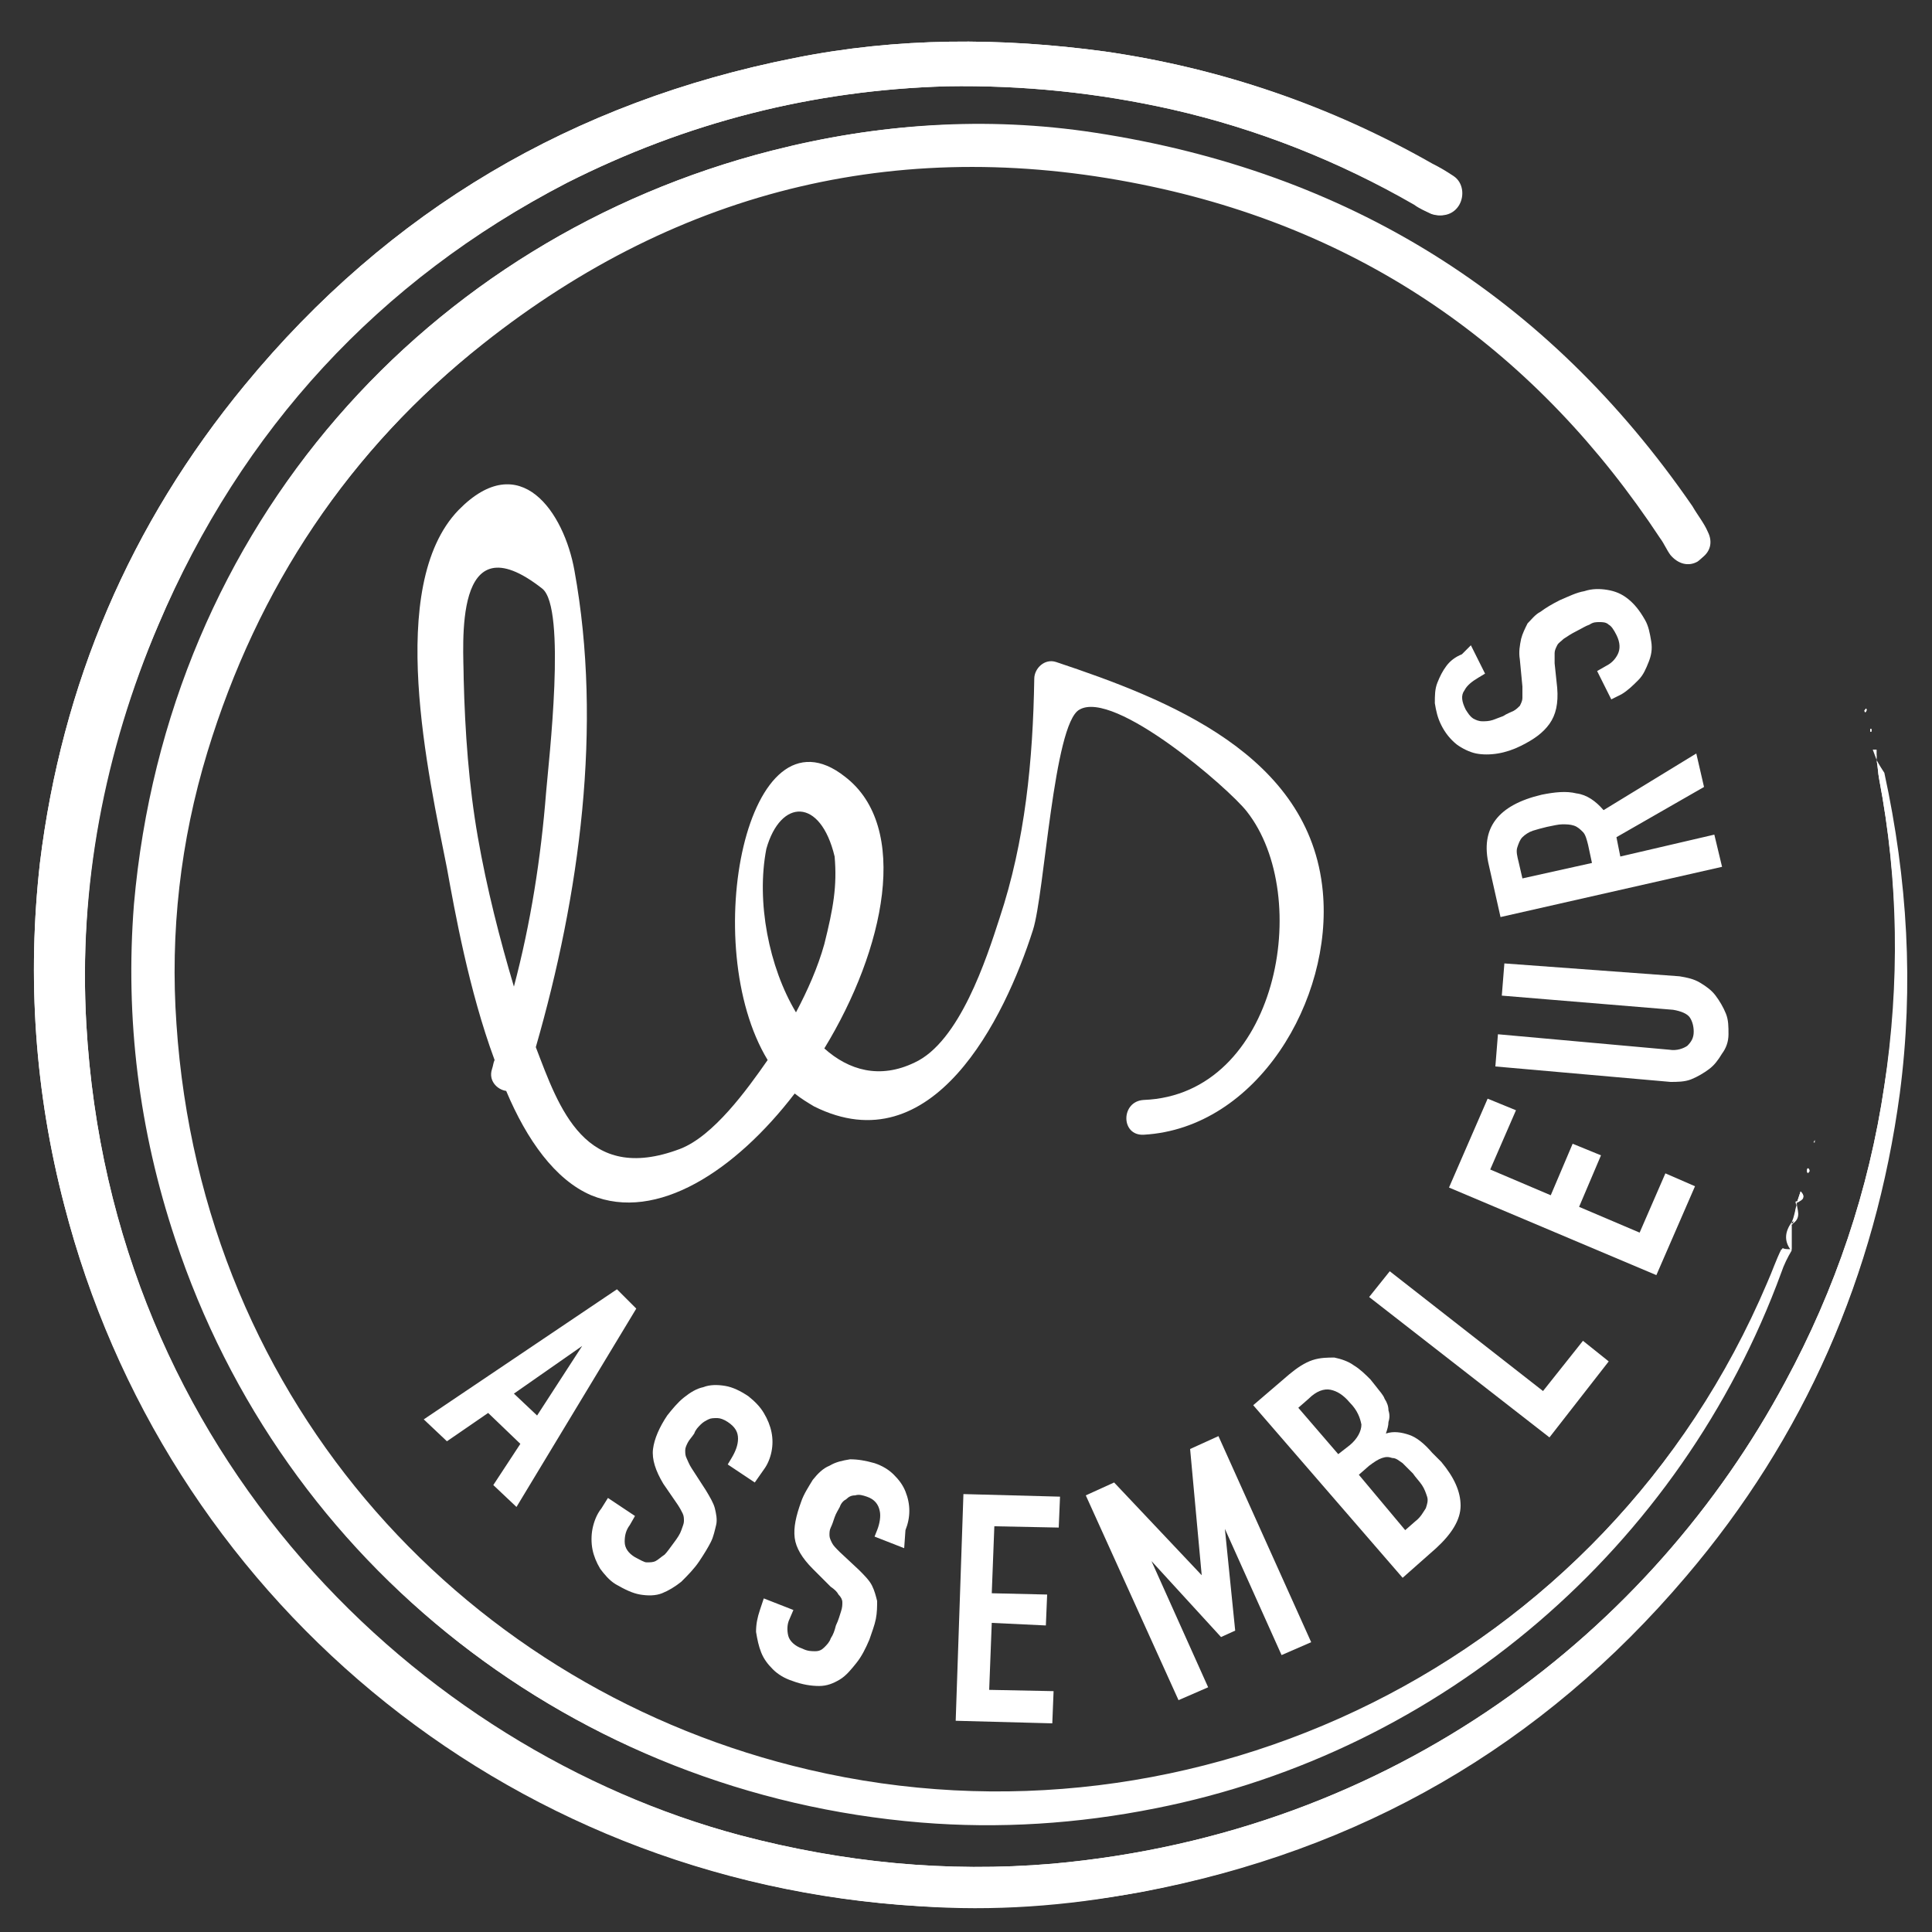<?xml version="1.0" encoding="utf-8"?>
<!-- Generator: $$$/GeneralStr/196=Adobe Illustrator 27.6.0, SVG Export Plug-In . SVG Version: 6.00 Build 0)  -->
<svg version="1.1" id="Calque_1" xmlns="http://www.w3.org/2000/svg" xmlns:xlink="http://www.w3.org/1999/xlink" x="0px" y="0px"
	 viewBox="0 0 150 150" style="enable-background:new 0 0 150 150;" xml:space="preserve" width="130" height="130" fill="white">
<rect x="0" y="0" width="150" height="150" fill="#333333" stroke="none"/>
<g id="Logo_Noir">
	<g>
		<g>
			<g>
				<path d="M139.1,94.9c0.7-0.4,0.4-1,0.3-1.6c0.4-0.2,0.9-0.3,0.4-0.8c-0.1,0.3-0.2,0.6-0.3,0.9C139.4,93.9,139.3,94.5,139.1,94.9
					c-0.5,0.7-0.6,1.4-0.1,2.1c-0.2,0-0.4,0-0.7,0c-0.4,0.8-0.7,1.7-1.1,2.6c-12.6,29.7-44.6,44.9-74.5,37.9
					c-26.2-6.1-47.1-28.1-49.1-57.9c-0.5-7.1,0.3-14.2,2.4-21.1c3.9-12.8,11-23.5,21.5-31.8c15.4-12.2,32.9-16.3,52-12.2
					c16.8,3.6,29.9,12.9,39.4,27.3c0.3,0.4,0.5,0.9,0.8,1.3c0.6,0.7,1.4,0.9,2.1,0.5c0.7-0.5,1-1.3,0.6-2.1c-0.4-0.7-0.8-1.4-1.2-2
					c-11.2-16.4-26.7-26.1-46.4-29C76.5,9,68.1,9.6,59.9,11.7c-26.6,6.8-46.9,29-49.4,58.6c-0.8,8.9,0.4,17.5,3.2,26
					c8.4,25.3,31,43,57.8,45.2c6.1,0.5,12.2,0.1,18.2-1.1c22.3-4.4,40.8-20.3,48.6-41.6c0.2-0.6,0.5-1.2,0.8-1.7
					C139.1,96.3,139.1,95.6,139.1,94.9z M145.7,59c0.1,0.5,0.1,1,0.2,1.5c1.5,7.9,1.7,15.9,0.4,23.8c-1.2,8.1-3.8,15.8-7.7,23
					c-10.3,19.2-30.2,35-56.9,37.4c-8.2,0.7-16.2-0.1-24.2-2.2c-25-6.6-48.9-29.4-50.8-63c-0.6-10.7,1.3-21.1,5.6-31
					C18.8,33.3,29.4,21.8,44,14.2C53.3,9.5,63.1,7,73.5,6.7C79.4,6.6,85.3,7.2,91,8.5c6.6,1.5,12.9,4,18.8,7.4
					c0.4,0.3,0.9,0.5,1.3,0.7c0.8,0.3,1.7,0,2.1-0.7c0.4-0.7,0.3-1.6-0.4-2.2c-0.5-0.4-1.1-0.7-1.7-1C103.2,8.2,94.8,5.3,85.8,4
					c-8.1-1.1-16.1-1.1-24.1,0.5C44.5,7.9,30.2,16.3,19,29.9C10.1,40.7,4.8,53.1,3.1,67C2.1,75.9,2.7,84.8,5,93.6
					c7.8,30,34,52.5,66.5,54.4c5.8,0.3,11.5-0.1,17.1-1.1c17-3.2,31.1-11.3,42.3-24.5c9.2-10.8,14.7-23.4,16.6-37.5
					c1.1-8.4,0.6-16.6-1.2-24.9C146.1,59.7,145.9,59.4,145.7,59c0-0.2,0-0.5,0-0.8c-0.1,0-0.2,0-0.2,0
					C145.6,58.5,145.7,58.7,145.7,59z M144.8,55.3c0,0,0.1-0.1,0.1-0.1c0-0.1,0-0.1,0-0.2c0,0-0.1,0.1-0.1,0.1
					C144.7,55.2,144.8,55.3,144.8,55.3z M140.9,88.7l0-0.2L140.9,88.7L140.9,88.7z M140.3,90.9c0,0.1,0,0.1,0.1,0.2
					c0-0.1,0.1-0.1,0.1-0.2c0-0.1-0.1-0.2-0.1-0.2C140.3,90.7,140.3,90.8,140.3,90.9z M145.3,56.8c0-0.1,0-0.1,0-0.2
					c0,0-0.1,0-0.1,0c0,0.1,0,0.1,0,0.2C145.2,56.8,145.3,56.8,145.3,56.8z"/>
			</g>
			<g>
				<path d="M145.7,59.1c0.2,0.3,0.4,0.6,0.5,0.9c1.9,8.2,2.3,16.5,1.2,24.9c-1.8,14.1-7.3,26.7-16.6,37.5
					c-11.2,13.1-25.3,21.3-42.3,24.5c-5.7,1.1-11.4,1.5-17.1,1.1C38.9,146.1,12.7,123.6,5,93.6C2.7,84.8,2.1,75.9,3.1,67
					C4.8,53.1,10.1,40.7,19,29.9c11.2-13.6,25.5-22,42.7-25.4c8-1.6,16-1.6,24.1-0.5c9,1.3,17.5,4.2,25.4,8.7c0.6,0.3,1.1,0.6,1.7,1
					c0.7,0.5,0.8,1.5,0.4,2.2c-0.4,0.7-1.2,1-2.1,0.7c-0.5-0.2-0.9-0.4-1.3-0.7C103.9,12.5,97.6,10,91,8.5
					c-5.8-1.3-11.6-1.9-17.5-1.8C63.1,7,53.3,9.5,44,14.2c-14.7,7.6-25.3,19-31.7,34.3c-4.2,9.9-6.2,20.3-5.6,31
					c1.9,33.5,25.8,56.3,50.8,63c7.9,2.1,16,2.9,24.2,2.2c26.7-2.4,46.6-18.2,56.9-37.4c3.9-7.2,6.5-14.9,7.7-23
					c1.2-8,1.1-15.9-0.4-23.8C145.8,60,145.8,59.5,145.7,59.1L145.7,59.1z"/>
			</g>
			<g>
				<path d="M139,97c-0.3,0.6-0.6,1.1-0.8,1.7c-7.8,21.3-26.3,37.1-48.6,41.6c-6,1.2-12.1,1.6-18.2,1.1
					c-26.8-2.2-49.4-19.8-57.8-45.2c-2.8-8.4-3.9-17.1-3.2-26C13,40.7,33.3,18.5,59.9,11.7c8.3-2.1,16.6-2.7,25.1-1.4
					c19.6,3,35.1,12.6,46.4,29c0.4,0.7,0.9,1.3,1.2,2c0.4,0.8,0.2,1.6-0.6,2.1c-0.7,0.4-1.5,0.3-2.1-0.5c-0.3-0.4-0.6-0.9-0.8-1.3
					c-9.5-14.4-22.6-23.7-39.4-27.3c-19.1-4.1-36.6,0-52,12.2C27.1,34.9,20,45.6,16.1,58.4c-2.1,6.9-2.9,14-2.4,21.1
					c2,29.8,22.9,51.8,49.1,57.9c29.9,7,61.9-8.2,74.5-37.9c0.4-0.9,0.7-1.7,1.1-2.6C138.6,97,138.8,97,139,97L139,97z"/>
			</g>
			<g>
				<path d="M139.5,93.4c0.1-0.3,0.2-0.6,0.3-0.9C140.3,93.1,139.8,93.2,139.5,93.4C139.5,93.4,139.5,93.4,139.5,93.4z"/>
			</g>
			<g>
				<path d="M139.1,97c-0.5-0.7-0.4-1.4,0.1-2l-0.1-0.1C139.1,95.6,139.1,96.3,139.1,97C139,97,139.1,97,139.1,97z"/>
			</g>
			<g>
				<path d="M145.7,59c-0.1-0.3-0.2-0.5-0.3-0.8c0.1,0,0.2,0,0.2,0C145.7,58.5,145.7,58.8,145.7,59C145.7,59.1,145.7,59,145.7,59z"
					/>
			</g>
			<g>
				<path d="M144.8,55.3c0-0.1-0.1-0.1,0-0.2c0,0,0.1-0.1,0.1-0.1c0,0.1,0.1,0.1,0,0.2C144.9,55.3,144.8,55.3,144.8,55.3z"/>
			</g>
			<g>
				<polygon points="140.9,88.7 140.8,88.7 140.9,88.5 				"/>
			</g>
			<g>
				<path d="M140.3,90.9c0-0.1,0-0.1,0-0.2c0,0.1,0.1,0.1,0.1,0.2c0,0-0.1,0.1-0.1,0.2C140.3,91,140.3,90.9,140.3,90.9z"/>
			</g>
			<g>
				<path d="M139.2,95c0.1-0.5,0.2-1,0.3-1.5c0,0,0-0.1,0-0.1C139.5,93.9,139.9,94.5,139.2,95L139.2,95z"/>
			</g>
			<g>
				<path d="M145.3,56.8c0,0-0.1,0-0.1,0c0-0.1,0-0.1,0-0.2c0,0,0.1,0,0.1,0C145.3,56.6,145.3,56.7,145.3,56.8z"/>
			</g>
		</g>
		<g>
			<path d="M47.9,100.1l1.5,1.5L40.1,117l-1.8-1.7l2.1-3.2l-2.5-2.4l-3.2,2.2l-1.8-1.7L47.9,100.1z M45.2,104.5L45.2,104.5l-5.3,3.7
				l1.8,1.7L45.2,104.5z"/>
			<path d="M58.6,115.1l-2.1-1.4l0.3-0.5c0.3-0.5,0.5-1,0.5-1.5c0-0.5-0.2-0.9-0.8-1.3c-0.3-0.2-0.6-0.3-0.8-0.3
				c-0.3,0-0.5,0-0.7,0.1c-0.2,0.1-0.4,0.2-0.6,0.4c-0.2,0.2-0.4,0.4-0.5,0.7c-0.2,0.3-0.4,0.5-0.5,0.7c-0.1,0.2-0.2,0.4-0.2,0.6
				c0,0.2,0,0.4,0.1,0.6c0.1,0.2,0.2,0.5,0.4,0.8l1.1,1.7c0.3,0.5,0.6,1,0.7,1.4c0.1,0.4,0.2,0.9,0.1,1.3c-0.1,0.4-0.2,0.9-0.4,1.3
				c-0.2,0.4-0.5,0.9-0.9,1.5c-0.4,0.6-0.9,1.1-1.4,1.6c-0.5,0.4-1,0.7-1.5,0.9c-0.5,0.2-1.1,0.2-1.7,0.1c-0.6-0.1-1.2-0.4-1.9-0.8
				c-0.5-0.3-0.9-0.8-1.2-1.2c-0.3-0.5-0.5-1-0.6-1.5c-0.1-0.5-0.1-1.1,0-1.6c0.1-0.5,0.3-1.1,0.7-1.6l0.5-0.8l2.1,1.4l-0.4,0.7
				c-0.3,0.4-0.4,0.8-0.4,1.3c0,0.5,0.3,0.9,0.8,1.2c0.4,0.2,0.7,0.4,0.9,0.4c0.3,0,0.5,0,0.7-0.1c0.2-0.1,0.4-0.3,0.7-0.5
				c0.2-0.2,0.4-0.5,0.7-0.9c0.3-0.4,0.5-0.7,0.6-1c0.1-0.3,0.2-0.5,0.2-0.7c0-0.2,0-0.4-0.1-0.6c-0.1-0.2-0.2-0.4-0.4-0.7l-1.1-1.6
				c-0.6-1-0.9-1.9-0.8-2.7c0.1-0.8,0.5-1.7,1.1-2.6c0.4-0.5,0.8-1,1.3-1.4c0.5-0.4,1-0.7,1.5-0.8c0.5-0.2,1.1-0.2,1.7-0.1
				c0.6,0.1,1.2,0.4,1.8,0.8c0.5,0.4,0.9,0.8,1.2,1.3c0.3,0.5,0.5,1,0.6,1.5c0.1,0.5,0.1,1,0,1.5c-0.1,0.5-0.3,1-0.6,1.4L58.6,115.1
				z"/>
			<path d="M70.2,120.2l-2.3-0.9l0.2-0.5c0.2-0.5,0.3-1.1,0.2-1.5c-0.1-0.5-0.4-0.9-1-1.1c-0.3-0.1-0.6-0.2-0.9-0.1
				c-0.3,0-0.5,0.1-0.7,0.3c-0.2,0.1-0.4,0.3-0.5,0.6c-0.1,0.2-0.3,0.5-0.4,0.8c-0.1,0.3-0.2,0.6-0.3,0.8c-0.1,0.2-0.1,0.4-0.1,0.6
				c0,0.2,0.1,0.4,0.2,0.6c0.1,0.2,0.3,0.4,0.6,0.7l1.5,1.4c0.4,0.4,0.8,0.8,1,1.2c0.2,0.4,0.3,0.8,0.4,1.2c0,0.4,0,0.9-0.1,1.4
				c-0.1,0.5-0.3,1-0.5,1.6c-0.3,0.7-0.6,1.3-1,1.8c-0.4,0.5-0.8,1-1.3,1.3c-0.5,0.3-1,0.5-1.6,0.5c-0.6,0-1.3-0.1-2.1-0.4
				c-0.6-0.2-1.1-0.5-1.5-0.9c-0.4-0.4-0.7-0.8-0.9-1.3c-0.2-0.5-0.3-1-0.4-1.6c0-0.6,0.1-1.1,0.3-1.7l0.3-0.9l2.3,0.9l-0.3,0.7
				c-0.2,0.4-0.2,0.9-0.1,1.3c0.1,0.4,0.5,0.8,1.1,1c0.4,0.2,0.7,0.2,1,0.2c0.3,0,0.5-0.1,0.7-0.3c0.2-0.2,0.4-0.4,0.5-0.7
				c0.2-0.3,0.3-0.6,0.4-1c0.2-0.4,0.3-0.8,0.4-1.1c0.1-0.3,0.1-0.5,0.1-0.7c0-0.2-0.1-0.4-0.3-0.6c-0.1-0.2-0.3-0.4-0.6-0.6
				l-1.4-1.4c-0.8-0.8-1.3-1.6-1.4-2.4c-0.1-0.8,0.1-1.7,0.5-2.8c0.2-0.6,0.6-1.2,0.9-1.7c0.4-0.5,0.8-0.9,1.3-1.1
				c0.5-0.3,1-0.4,1.6-0.5c0.6,0,1.2,0.1,1.9,0.3c0.6,0.2,1.1,0.5,1.5,0.9c0.4,0.4,0.7,0.8,0.9,1.3c0.2,0.5,0.3,1,0.3,1.5
				c0,0.5-0.1,1-0.3,1.5L70.2,120.2z"/>
			<path d="M74.8,116l7.5,0.2l-0.1,2.4l-5-0.1l-0.2,5.2l4.3,0.1l-0.1,2.4L77,126l-0.2,5.2l5,0.1l-0.1,2.5l-7.5-0.2L74.8,116z"/>
			<path d="M84.3,116.1l2.2-1l6.8,7.2l0,0l-0.9-9.8l2.2-1l7.2,16l-2.3,1l-4.4-9.8l0,0l0.8,7.9l-1.1,0.5l-5.4-5.9l0,0l4.4,9.8l-2.3,1
				L84.3,116.1z"/>
			<path d="M97.3,109.1l2.8-2.4c0.6-0.5,1.2-0.9,1.8-1.1c0.6-0.2,1.2-0.2,1.7-0.2c0.5,0.1,1.1,0.3,1.5,0.6c0.5,0.3,0.9,0.7,1.3,1.1
				l0.4,0.5c0.3,0.4,0.6,0.7,0.7,1c0.2,0.3,0.3,0.6,0.3,0.9c0.1,0.3,0.1,0.6,0,0.9c0,0.3-0.1,0.6-0.2,0.9c0.6-0.2,1.2-0.1,1.8,0.1
				c0.6,0.2,1.2,0.7,1.8,1.4l0.7,0.7c1,1.2,1.5,2.3,1.5,3.4c0,1.1-0.7,2.2-1.9,3.3l-2.6,2.3L97.3,109.1z M103.9,112.9l0.9-0.7
				c0.6-0.5,0.9-1.1,0.9-1.6c-0.1-0.5-0.3-1.1-0.9-1.7c-0.5-0.6-1-0.9-1.5-1c-0.5-0.1-1.1,0.1-1.7,0.7l-0.8,0.7L103.9,112.9z
				 M109.1,118.8l0.8-0.7c0.4-0.3,0.6-0.7,0.8-1c0.1-0.3,0.2-0.6,0.1-0.9c-0.1-0.3-0.2-0.6-0.4-0.9c-0.2-0.3-0.5-0.6-0.7-0.9
				c-0.3-0.3-0.6-0.6-0.8-0.8c-0.3-0.2-0.5-0.4-0.8-0.4c-0.3-0.1-0.5-0.1-0.8,0c-0.3,0.1-0.6,0.3-1,0.6l-0.8,0.7L109.1,118.8z"/>
			<path d="M106.3,100.7l1.6-2l11.9,9.3l3.1-3.9l2,1.6l-4.6,5.9L106.3,100.7z"/>
			<path d="M112.5,92.2l3-6.9l2.2,0.9l-2,4.6l4.7,2l1.7-4l2.2,0.9l-1.7,4l4.7,2l2-4.6l2.3,1l-3,6.9L112.5,92.2z"/>
			<path d="M130.4,75.8c0.6,0.1,1.1,0.2,1.6,0.5c0.5,0.3,0.9,0.6,1.2,1c0.3,0.4,0.6,0.9,0.8,1.4c0.2,0.5,0.2,1,0.2,1.6
				c0,0.6-0.2,1.1-0.5,1.5c-0.3,0.5-0.6,0.9-1,1.2c-0.4,0.3-0.9,0.6-1.4,0.8c-0.5,0.2-1.1,0.2-1.6,0.2l-13.6-1.2l0.2-2.5l13.3,1.2
				c0.6,0.1,1.1-0.1,1.4-0.3c0.3-0.3,0.5-0.6,0.5-1.1c0-0.4-0.1-0.8-0.3-1.1s-0.7-0.5-1.3-0.6l-13.3-1.1l0.2-2.5L130.4,75.8z"/>
			<path d="M116.5,71.2l-0.9-4c-0.7-2.9,0.7-4.7,4.1-5.5c1-0.2,1.9-0.3,2.7-0.1c0.8,0.1,1.5,0.6,2.1,1.3l7.2-4.4l0.6,2.6l-6.8,3.9
				l0.3,1.5l7.3-1.7l0.6,2.5L116.5,71.2z M123.6,67l-0.3-1.4c-0.1-0.4-0.2-0.8-0.4-1c-0.2-0.2-0.4-0.4-0.7-0.5
				c-0.3-0.1-0.6-0.1-0.9-0.1c-0.3,0-0.7,0.1-1.2,0.2c-0.4,0.1-0.8,0.2-1.1,0.3c-0.3,0.1-0.6,0.3-0.8,0.5c-0.2,0.2-0.3,0.5-0.4,0.8
				s0,0.7,0.1,1.1l0.3,1.3L123.6,67z"/>
			<path d="M114.2,50.1l1.1,2.2l-0.5,0.3c-0.5,0.3-0.9,0.6-1.1,1c-0.3,0.4-0.2,0.9,0.1,1.5c0.2,0.3,0.3,0.5,0.6,0.7
				c0.2,0.1,0.4,0.2,0.7,0.2c0.2,0,0.5,0,0.8-0.1c0.3-0.1,0.5-0.2,0.8-0.3c0.3-0.2,0.6-0.3,0.8-0.4c0.2-0.1,0.4-0.3,0.5-0.4
				c0.1-0.2,0.2-0.4,0.2-0.6c0-0.2,0-0.5,0-0.9l-0.2-2.1c-0.1-0.6,0-1.1,0.1-1.6c0.1-0.4,0.3-0.8,0.5-1.2c0.3-0.3,0.6-0.7,1-0.9
				c0.4-0.3,0.9-0.6,1.5-0.9c0.7-0.3,1.3-0.6,1.9-0.7c0.6-0.2,1.2-0.2,1.8-0.1c0.6,0.1,1.1,0.3,1.6,0.7c0.5,0.4,0.9,0.9,1.3,1.6
				c0.3,0.5,0.4,1.1,0.5,1.7s0,1.1-0.2,1.6c-0.2,0.5-0.4,1-0.8,1.4c-0.4,0.4-0.8,0.8-1.3,1.1l-0.8,0.4l-1.1-2.2l0.7-0.4
				c0.4-0.2,0.7-0.5,0.9-0.9c0.2-0.4,0.2-0.9-0.1-1.5c-0.2-0.4-0.4-0.7-0.6-0.8c-0.2-0.2-0.5-0.2-0.7-0.2c-0.3,0-0.5,0-0.8,0.2
				c-0.3,0.1-0.6,0.3-1,0.5c-0.4,0.2-0.7,0.4-1,0.6c-0.2,0.2-0.4,0.3-0.5,0.5c-0.1,0.2-0.2,0.4-0.2,0.6c0,0.2,0,0.5,0,0.8l0.2,1.9
				c0.1,1.2-0.1,2.1-0.6,2.8c-0.5,0.7-1.2,1.2-2.2,1.7c-0.6,0.3-1.2,0.5-1.8,0.6c-0.6,0.1-1.2,0.1-1.7,0c-0.5-0.1-1.1-0.4-1.5-0.7
				c-0.5-0.4-0.9-0.9-1.2-1.5c-0.3-0.6-0.4-1.1-0.5-1.7c0-0.6,0-1.1,0.2-1.6c0.2-0.5,0.4-0.9,0.7-1.3s0.7-0.7,1.2-0.9L114.2,50.1z"
				/>
		</g>
		<path d="M102.7,69.2c-1-10.6-12-14.9-20.7-17.8c-0.9-0.3-1.7,0.5-1.7,1.3c-0.1,6.3-0.7,12.6-2.7,18.6c-1,3.1-3.1,9.6-6.6,11.2
			c-2.7,1.3-5.1,0.6-7-1.1c4.7-7.7,6.7-17.2,1.6-21.1c-7.6-6-11.4,13.1-6,22c-1.6,2.3-4.2,5.9-6.8,6.9c-7.4,2.8-9.4-3.2-11.2-7.9
			c3.4-11.8,5.2-24.9,3-37c-0.8-4.5-4.2-9.6-9-4.7c-5.7,5.9-2.3,20.7-0.9,27.8c0.6,3.3,1.7,9.5,3.7,14.9c-0.1,0.2-0.1,0.4-0.2,0.7
			c-0.3,0.9,0.4,1.6,1.1,1.7c1.6,3.8,3.8,6.9,6.6,8.1c5.1,2.1,11.2-1.9,15.8-7.9c0.5,0.4,1,0.7,1.5,1c9.2,4.6,14.8-6.8,17-13.7
			c0.9-2.8,1.6-16,3.6-17.1c2.7-1.6,11.6,6.1,13,7.9c5.2,6.6,2.4,22-8,22.4c-1.8,0.1-1.8,2.8,0,2.7C97.6,87.6,103.5,77.6,102.7,69.2
			z M37.1,65c-0.7-4-1-8.2-1.1-12.3c0-2.5-0.9-12.5,6.1-7c1.9,1.5,0.5,13.4,0.3,15.8c-0.4,5.1-1.2,10.2-2.5,15.1
			C38.8,72.9,37.8,69,37.1,65z M59.5,65.9c1.1-3.9,4.2-4,5.3,0.6c0.2,2.3-0.1,4-0.8,6.8c-0.5,1.8-1.3,3.6-2.2,5.3
			C59.7,75.1,58.7,70,59.5,65.9z"/>
	</g>
</g>
</svg>

